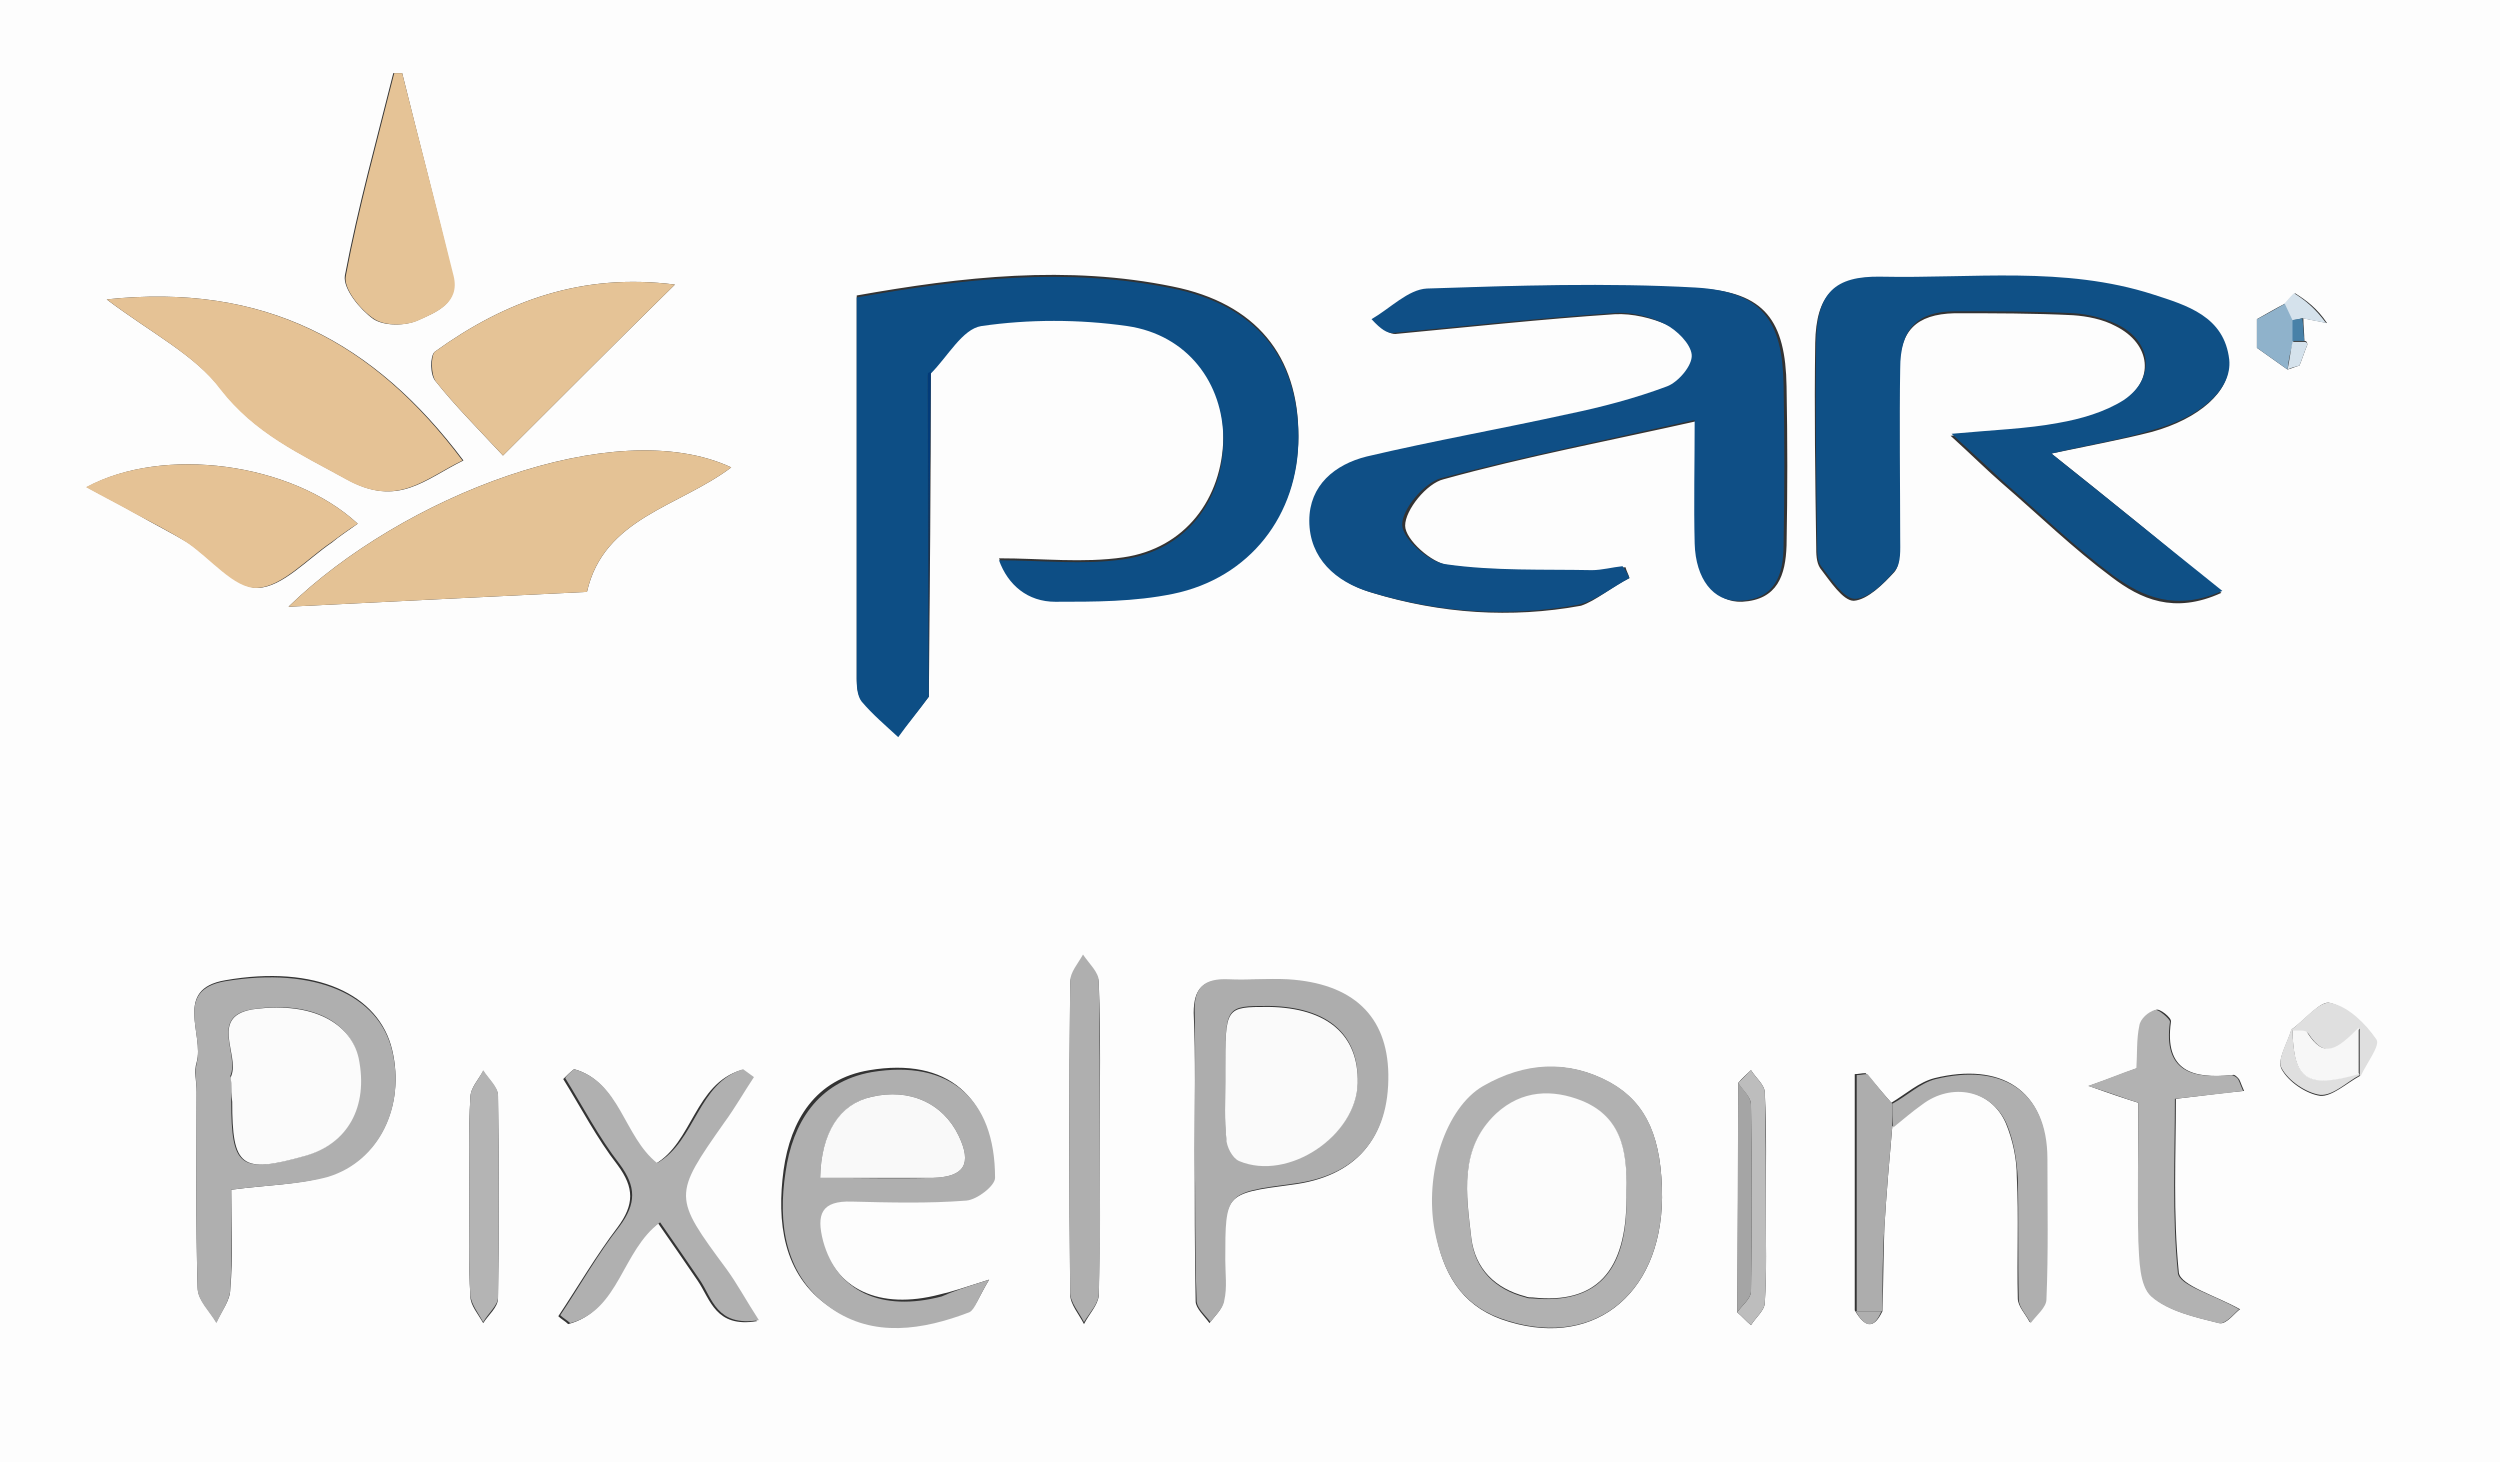 <?xml version="1.0" encoding="UTF-8"?> <svg xmlns="http://www.w3.org/2000/svg" xmlns:xlink="http://www.w3.org/1999/xlink" version="1.1" id="Layer_1" x="0px" y="0px" viewBox="0 0 253 148" style="enable-background:new 0 0 253 148;" xml:space="preserve"><rect x="0" y="0" width="253" height="148" fill="#333333" stroke="none"/> <style type="text/css"> .st0{fill:#FDFDFD;} .st1{fill:#0F4F86;} .st2{fill:#0D4E85;} .st3{fill:#0F5086;} .st4{fill:#E4C295;} .st5{fill:#E5C295;} .st6{fill:#AFAFAF;} .st7{fill:#ADADAD;} .st8{fill:#B1B1B1;} .st9{fill:#E5C396;} .st10{fill:#B0B0B0;} .st11{fill:#B2B2B2;} .st12{fill:#B4B4B4;} .st13{fill:#BDBDBD;} .st14{fill:#A5A5A5;} .st15{fill:#DFDFDF;} .st16{fill:#033B79;} .st17{fill:#8FB2CB;} .st18{fill:#D5E2EC;} .st19{fill:#4881A8;} .st20{fill:#FBFBFB;} .st21{fill:#FAFAFA;} .st22{fill:#FCFCFC;} .st23{fill:#F9F9F9;} .st24{fill:#F7F7F7;} </style> <g> <g> <path class="st0" d="M257.5,153.8c-88.5,0-177,0-265.5,0C-8,99.5-8,45.2-8-9c88.5,0,177,0,265.5,0 C257.5,45.2,257.5,99.5,257.5,153.8z M233.2,34.5c0-0.8-0.1-1.5-0.1-2.3c0.8,0.2,1.6,0.3,2.4,0.5c-1-1.5-2.1-2.3-3.2-3 c-0.1-0.1-0.7,0.7-1,1c-1,0.5-2,1.1-2.9,1.6c0,1,0,1.9,0,2.9c1,0.7,2.1,1.5,3.1,2.2c0.4-0.1,0.8-0.3,1.2-0.4 c0.3-0.7,0.5-1.4,0.8-2.1C233.5,34.6,233.4,34.5,233.2,34.5z M231.9,104.2c-0.4,1.4-1.5,3.1-1,4c0.7,1.3,2.5,2.5,3.9,2.7 c1.2,0.1,2.7-1.3,4-2c0.6-1.3,2-3.1,1.6-3.7c-1.1-1.6-2.8-3.2-4.6-3.7C234.9,101.2,233.3,103.2,231.9,104.2z M175.9,109.6 c0,7.7,0,15.4-0.1,23.2c0.5,0.4,0.9,0.9,1.4,1.3c0.5-0.8,1.4-1.5,1.4-2.3c0.2-3.1,0.1-6.2,0.1-9.3c0-4,0.1-8-0.1-11.9 c0-0.8-0.9-1.5-1.4-2.3C176.8,108.7,176.3,109.1,175.9,109.6z M190.5,132.7c0.1-2.8,0.1-5.7,0.2-8.5c0.2-3.4,0.5-6.8,0.8-10.2 c1-0.8,1.9-1.5,2.9-2.3c3-2.3,7.1-1.5,8.6,2c0.7,1.7,1.1,3.6,1.1,5.4c0.2,4.1,0,8.2,0.1,12.3c0,0.8,0.8,1.6,1.2,2.4 c0.6-0.8,1.6-1.6,1.6-2.4c0.1-4.7,0.1-9.5,0.1-14.2c0-7-4.7-9.7-11.3-8.1c-1.6,0.4-2.9,1.6-4.4,2.5c-0.9-1-1.7-2-2.6-3 c-0.4,0-0.7,0.1-1.1,0.1c0,8,0,16,0,23.9C188.7,134.3,189.6,134.6,190.5,132.7z M94,70.5c0.1-11,0.2-22,0.2-32.9 c1.7-1.7,3.2-4.5,5.1-4.8c4.9-0.7,10-0.7,14.8,0c6.1,0.9,9.8,5.8,9.7,11.5c-0.1,6.2-3.9,11.2-10.1,12.1c-4.1,0.6-8.3,0.1-12.6,0.1 c0.9,2.5,2.9,4.2,5.7,4.2c4,0,8,0,11.9-0.8c7.8-1.5,12.7-8,12.7-15.8c0-8.1-4.3-13.4-12.7-15.1c-10.7-2.2-21.3-1-32,0.9 c0,13.1,0,26,0,38.8c0,0.7,0.1,1.7,0.5,2.1c1.1,1.3,2.5,2.4,3.7,3.6C91.9,73.2,92.9,71.9,94,70.5z M164.9,58.5 c-0.1-0.4-0.3-0.7-0.4-1.1c-1,0.1-2.1,0.4-3.1,0.4c-5-0.1-10,0.1-14.8-0.6c-1.7-0.2-4.4-2.6-4.4-4c0-1.6,2.2-4.3,3.9-4.7 c8.3-2.3,16.8-3.9,25.7-5.9c0,4.5,0,8.5,0,12.5c0.1,3.6,1.9,5.9,4.5,5.8c3.6-0.2,4.4-2.7,4.5-5.7c0.1-5.4,0.1-10.7,0-16.1 c-0.1-6.6-2.2-9.6-8.9-9.9c-9-0.5-18.2-0.3-27.2,0.1c-1.9,0.1-3.7,2-5.6,3.1c1,1.1,1.6,1.4,2.1,1.4c7.4-0.7,14.8-1.5,22.2-2 c1.8-0.1,3.8,0.4,5.4,1.1c1.2,0.6,2.7,2,2.7,3.1c0.1,1-1.4,2.7-2.5,3.2c-3.2,1.2-6.6,2.1-10,2.8c-6.8,1.5-13.6,2.7-20.4,4.3 c-3.2,0.8-5.8,2.9-5.8,6.5c0,3.9,2.7,6.2,6.1,7.2c6.9,2.1,14,2.6,21.1,1.3C161.5,60.8,163.1,59.4,164.9,58.5z M207.6,45.9 c3.8-0.8,7.1-1.4,10.2-2.2c4.7-1.3,8-4.1,7.7-7.1c-0.5-4.4-4.3-5.5-7.7-6.6c-9-2.9-18.3-1.6-27.5-1.8c-4.7-0.1-6.5,1.6-6.6,6.5 c-0.1,6.9,0,13.7,0.1,20.6c0,0.7,0,1.6,0.4,2.2c1,1.3,2.3,3.3,3.4,3.3c1.4-0.1,3-1.7,4.1-2.9c0.6-0.7,0.5-2.1,0.5-3.2 c0-5.7,0-11.5,0-17.2c0-4,1.7-5.7,5.6-5.8c4,0,8,0,12,0.2c1.4,0.1,3,0.4,4.3,1.1c3.6,1.8,4,5.5,0.7,7.7c-1.9,1.3-4.3,1.9-6.6,2.3 c-3.2,0.6-6.5,0.7-10.8,1.1c2.2,2,3.7,3.5,5.2,4.8c3.7,3.2,7.2,6.6,11.1,9.5c2.9,2.2,6.3,3.8,11.1,1.6 C219,55,213.5,50.6,207.6,45.9z M74,47.3c-11.8-5.5-33.4,3-44.8,14.1c9.8-0.5,20.1-1,30.2-1.5C61.1,52.4,68.7,51.3,74,47.3z M10.8,30.3c4.5,3.4,8.9,5.6,11.6,9.1c3.5,4.5,8,6.5,12.7,9.1c5.2,2.9,7.9,0,11.8-1.9C37.9,34.6,26.7,28.6,10.8,30.3z M23.4,120.4 c3.7-0.5,6.9-0.5,9.8-1.4c5.2-1.6,7.8-7.1,6.5-12.7c-1.3-5.7-7.8-8.7-16.9-7.1c-5.3,0.9-2.1,5.5-2.9,8.3c-0.3,0.9,0,2,0,3 c0,6.6-0.1,13.2,0.1,19.8c0,1.2,1.2,2.3,1.9,3.5c0.5-1.1,1.4-2.2,1.4-3.3C23.6,127.3,23.4,123.9,23.4,120.4z M120.9,116.3 C121,116.3,121,116.3,120.9,116.3c0,5.1,0,10.2,0.1,15.4c0,0.7,0.9,1.5,1.4,2.2c0.5-0.7,1.3-1.4,1.4-2.2c0.2-1.3,0.1-2.7,0.1-4.1 c0-6.8,0-6.8,6.8-7.7c6.5-0.8,9.8-4.7,9.7-11.1c-0.1-5.8-3.6-9.1-10.2-9.6c-2-0.1-4,0-6,0c-2.4-0.1-3.4,0.8-3.4,3.3 C121,107,120.9,111.7,120.9,116.3z M168.2,121.2c0-5.9-1.5-9.5-5.2-11.6c-4.3-2.4-8.6-2-12.8,0.4c-3.8,2.2-6,8.8-4.9,14.7 c0.7,4,2.5,7.3,6.6,8.8C160.9,136.7,168.1,131.3,168.2,121.2z M100.1,129.5c-2.5,0.8-3.7,1.2-5,1.5c-6.1,1.6-10.6-0.5-12-5.6 c-0.7-2.6-0.2-4.1,2.9-4c3.9,0.1,7.8,0.2,11.6-0.1c1.1-0.1,2.9-1.5,2.9-2.3c0-8.1-4.7-12-12.5-10.7c-5.5,0.9-8,5.1-8.7,10.1 c-0.7,5.2-0.1,10.6,4.6,13.8c4.3,3,9.3,2.3,14,0.4C98.7,132.5,99,131.3,100.1,129.5z M68.3,28.8C59,27.6,51.2,30.4,44,35.6 c-0.5,0.4-0.5,2.4,0.1,3c1.9,2.4,4.1,4.6,6.8,7.5C56.6,40.4,62.2,34.8,68.3,28.8z M36.2,53c-6.7-6.2-19.7-7.9-27.4-3.7 c1.7,0.9,3.4,1.8,5,2.7c1.7,1,3.5,1.9,5.2,2.9c2.4,1.6,4.8,4.6,7.1,4.6c2.5-0.1,5-2.9,7.5-4.6C34.3,54.3,35.1,53.8,36.2,53z M58.1,108.2c-0.4,0.3-0.8,0.7-1.1,1c1.8,2.9,3.4,6,5.5,8.7c1.7,2.3,1.7,4,0,6.3c-2.2,2.9-4,6-6,9c0.3,0.3,0.7,0.5,1,0.8 c5-1.3,5.2-7.4,9.1-10.2c1.4,2,2.7,3.9,4,5.8c1.3,1.9,1.8,4.8,6,4.1c-1.3-2-2.1-3.7-3.3-5.2c-5.4-7.3-5.4-7.5-0.2-14.8 c1.1-1.5,2-3.1,3-4.6c-0.4-0.3-0.7-0.5-1.1-0.8c-4.7,1.4-4.9,7.3-8.7,9.5C63,115,62.7,109.5,58.1,108.2z M40.7,7.4 c-0.3,0-0.6,0-0.9,0c-1.7,6.8-3.6,13.6-4.9,20.5c-0.2,1.3,1.5,3.4,2.9,4.4c1.1,0.7,3.2,0.7,4.5,0.1c1.8-0.8,4.2-1.7,3.5-4.5 C44.2,21.1,42.4,14.3,40.7,7.4z M216.4,111.6c0,4.8-0.1,9.4,0.1,14c0.1,1.9,0.1,4.6,1.3,5.6c1.7,1.5,4.4,2.1,6.8,2.7 c0.7,0.2,1.7-1.2,2.1-1.4c-2.5-1.4-6-2.4-6.2-3.7c-0.6-5.9-0.3-11.8-0.3-17.6c2.6-0.3,4.7-0.6,6.9-0.8c-0.4-0.9-0.4-1.1-0.6-1.3 c-0.2-0.2-0.4-0.4-0.6-0.3c-4,0.4-6.9-0.4-6.2-5.4c0.1-0.4-1.2-1.4-1.5-1.2c-0.7,0.3-1.5,1-1.6,1.6c-0.3,1.4-0.2,2.9-0.3,4.3 c-1.4,0.5-2.6,1-4.9,1.8C213.6,110.7,214.8,111.1,216.4,111.6z M111.3,115.2c0-5.2,0.1-10.5-0.1-15.7c0-0.9-1-1.8-1.6-2.7 c-0.4,0.9-1.3,1.8-1.3,2.7c-0.1,10.5-0.1,21,0,31.5c0,1,0.9,2,1.4,3c0.5-1,1.4-1.9,1.5-2.9C111.3,125.7,111.3,120.5,111.3,115.2z M47.5,121.1c0,3.4-0.1,6.7,0.1,10.1c0,0.9,0.8,1.8,1.3,2.7c0.5-0.8,1.5-1.6,1.5-2.5c0.1-6.8,0.1-13.7,0-20.5c0-0.8-1-1.7-1.5-2.5 c-0.5,0.9-1.3,1.7-1.3,2.7C47.4,114.4,47.5,117.8,47.5,121.1z"></path> <path class="st1" d="M164.9,58.5c-1.7,0.9-3.4,2.3-5.2,2.7c-7.1,1.3-14.2,0.8-21.1-1.3c-3.4-1-6.1-3.4-6.1-7.2 c0-3.6,2.6-5.7,5.8-6.5c6.8-1.6,13.6-2.8,20.4-4.3c3.4-0.7,6.8-1.6,10-2.8c1.1-0.4,2.6-2.1,2.5-3.2c-0.1-1.1-1.5-2.5-2.7-3.1 c-1.6-0.8-3.6-1.3-5.4-1.1c-7.4,0.5-14.8,1.3-22.2,2c-0.5,0-1.1-0.3-2.1-1.4c1.9-1.1,3.7-3,5.6-3.1c9.1-0.3,18.2-0.6,27.2-0.1 c6.7,0.4,8.8,3.3,8.9,9.9c0.1,5.4,0.1,10.7,0,16.1c0,3-0.8,5.6-4.5,5.7c-2.6,0.1-4.4-2.2-4.5-5.8c-0.1-4,0-8,0-12.5 c-8.9,2-17.3,3.7-25.7,5.9c-1.7,0.5-3.9,3.1-3.9,4.7c0,1.4,2.7,3.8,4.4,4c4.9,0.7,9.9,0.5,14.8,0.6c1,0,2.1-0.3,3.1-0.4 C164.6,57.8,164.7,58.1,164.9,58.5z"></path> <path class="st2" d="M94,70.5c-1,1.4-2.1,2.7-3.1,4.1c-1.3-1.2-2.6-2.3-3.7-3.6c-0.4-0.5-0.5-1.4-0.5-2.1c0-12.9,0-25.7,0-38.8 c10.7-1.9,21.3-3.1,32-0.9c8.4,1.7,12.7,7,12.7,15.1c0,7.8-4.9,14.2-12.7,15.8c-3.9,0.8-7.9,0.8-11.9,0.8c-2.8,0-4.8-1.7-5.7-4.2 c4.3,0,8.5,0.5,12.6-0.1c6.3-0.9,10.1-5.9,10.1-12.1c0-5.7-3.6-10.6-9.7-11.5c-4.9-0.7-10-0.7-14.8,0c-1.9,0.3-3.4,3.1-5.1,4.8 c-0.1,0.1-0.3,0.1-0.3,0.2C93.9,48.7,93.9,59.6,94,70.5z"></path> <path class="st3" d="M207.6,45.9c5.9,4.7,11.3,9.1,17.3,13.9c-4.7,2.1-8.1,0.6-11.1-1.6c-3.9-2.9-7.4-6.3-11.1-9.5 c-1.5-1.4-3-2.8-5.2-4.8c4.3-0.4,7.6-0.5,10.8-1.1c2.3-0.4,4.7-1.1,6.6-2.3c3.3-2.2,2.9-6-0.7-7.7c-1.3-0.6-2.8-1-4.3-1.1 c-4-0.2-8-0.2-12-0.2c-3.9,0-5.6,1.8-5.6,5.8c-0.1,5.7,0,11.5,0,17.2c0,1.1,0.1,2.5-0.5,3.2c-1.1,1.3-2.7,2.9-4.1,2.9 c-1.1,0-2.4-2-3.4-3.3c-0.4-0.5-0.4-1.4-0.4-2.2c-0.1-6.9-0.2-13.7-0.1-20.6c0.1-4.8,1.8-6.6,6.6-6.5c9.2,0.2,18.5-1.1,27.5,1.8 c3.4,1.1,7.2,2.2,7.7,6.6c0.3,3-2.9,5.8-7.7,7.1C214.7,44.5,211.4,45,207.6,45.9z"></path> <path class="st4" d="M74,47.3c-5.3,4-12.9,5.1-14.6,12.6c-10.1,0.5-20.4,1-30.2,1.5C40.6,50.3,62.2,41.8,74,47.3z"></path> <path class="st5" d="M10.8,30.3c15.9-1.7,27,4.3,36,16.3c-3.9,1.9-6.6,4.8-11.8,1.9c-4.7-2.6-9.2-4.6-12.7-9.1 C19.7,35.9,15.3,33.7,10.8,30.3z"></path> <path class="st6" d="M23.4,120.4c0,3.5,0.1,6.8-0.1,10.2c-0.1,1.1-0.9,2.2-1.4,3.3c-0.7-1.2-1.9-2.3-1.9-3.5 c-0.2-6.6-0.1-13.2-0.1-19.8c0-1-0.2-2.1,0-3c0.8-2.9-2.4-7.4,2.9-8.3c9.1-1.5,15.6,1.4,16.9,7.1c1.3,5.6-1.3,11.1-6.5,12.7 C30.3,119.9,27.1,119.9,23.4,120.4z M23.4,109.6c0,0.6,0,1.2,0,1.9c0,6.6,0.9,7.3,7.3,5.5c4.4-1.2,6.5-5,5.5-9.9 c-0.7-3.7-4.7-5.8-10.4-5c-4.8,0.6-1.5,4.6-2.5,6.8C23.4,109,23.4,109.3,23.4,109.6z"></path> <path class="st7" d="M120.9,116.3c0-4.6,0.1-9.2,0-13.9c-0.1-2.5,1-3.4,3.4-3.3c2,0.1,4-0.1,6,0c6.6,0.4,10.1,3.7,10.2,9.6 c0.1,6.4-3.2,10.3-9.7,11.1c-6.8,0.9-6.8,0.9-6.8,7.7c0,1.4,0.2,2.8-0.1,4.1c-0.1,0.8-0.9,1.5-1.4,2.2c-0.5-0.7-1.4-1.4-1.4-2.2 C120.9,126.5,121,121.4,120.9,116.3C121,116.3,121,116.3,120.9,116.3z M124,109.5C124,109.5,124,109.5,124,109.5 c0,1.9-0.1,3.8,0.1,5.6c0.1,0.8,0.7,2,1.3,2.3c4.9,2.1,11.9-2.5,12-7.9c0.1-4.9-3.1-7.6-9-7.7c-4.4,0-4.4,0-4.4,6.5 C124,108.8,124,109.2,124,109.5z"></path> <path class="st8" d="M168.2,121.2c-0.1,10.1-7.3,15.5-16.4,12.2c-4.1-1.5-5.8-4.8-6.6-8.8c-1.1-5.8,1.1-12.5,4.9-14.7 c4.2-2.4,8.5-2.7,12.8-0.4C166.7,111.6,168.2,115.2,168.2,121.2z M164.6,121.2c0.1-4-0.2-8-4.5-9.7c-3-1.2-6.2-1.1-8.7,1.3 c-3.8,3.6-3,8.2-2.5,12.6c0.4,3.1,2.4,5.1,5.5,5.9c0.2,0.1,0.5,0.1,0.7,0.1C161.6,132,164.7,128.7,164.6,121.2z"></path> <path class="st6" d="M100.1,129.5c-1.1,1.8-1.4,3-2,3.3c-4.7,1.8-9.7,2.6-14-0.4c-4.7-3.3-5.4-8.6-4.6-13.8 c0.7-4.9,3.2-9.1,8.7-10.1c7.8-1.3,12.5,2.6,12.5,10.7c0,0.8-1.8,2.2-2.9,2.3c-3.9,0.3-7.7,0.2-11.6,0.1c-3.1-0.1-3.6,1.3-2.9,4 c1.4,5.1,5.9,7.2,12,5.6C96.4,130.7,97.6,130.3,100.1,129.5z M83,119.2c4,0,7.7,0.1,11.4,0c3.2-0.1,4-1.4,2.6-4.3 c-1.6-3.3-5-4.8-8.8-3.9C85.1,111.7,83.1,114.6,83,119.2z"></path> <path class="st9" d="M68.3,28.8c-6.1,6-11.7,11.6-17.4,17.3c-2.7-2.9-4.9-5.1-6.8-7.5c-0.5-0.7-0.5-2.6-0.1-3 C51.2,30.4,59,27.6,68.3,28.8z"></path> <path class="st5" d="M36.2,53c-1.1,0.7-1.9,1.3-2.7,1.9c-2.5,1.7-5,4.5-7.5,4.6c-2.3,0.1-4.7-3-7.1-4.6c-1.7-1.1-3.5-2-5.2-2.9 c-1.6-0.9-3.2-1.7-5-2.7C16.5,45.1,29.5,46.8,36.2,53z"></path> <path class="st10" d="M58.1,108.2c4.7,1.3,5,6.8,8.4,9.5c3.9-2.2,4.1-8.1,8.7-9.5c0.4,0.3,0.7,0.5,1.1,0.8c-1,1.5-1.9,3.1-3,4.6 c-5.2,7.4-5.2,7.5,0.2,14.8c1.1,1.5,2,3.2,3.3,5.2c-4.3,0.7-4.7-2.2-6-4.1c-1.3-1.9-2.6-3.8-4-5.8c-3.9,2.9-4.1,8.9-9.1,10.2 c-0.3-0.3-0.7-0.5-1-0.8c2-3,3.8-6.2,6-9c1.7-2.3,1.7-4,0-6.3c-2.1-2.7-3.7-5.8-5.5-8.7C57.3,108.9,57.7,108.5,58.1,108.2z"></path> <path class="st9" d="M40.7,7.4c1.7,6.8,3.5,13.6,5.2,20.5c0.7,2.8-1.8,3.7-3.5,4.5c-1.3,0.6-3.4,0.6-4.5-0.1 c-1.4-0.9-3.2-3.1-2.9-4.4c1.3-6.9,3.2-13.7,4.9-20.5C40.1,7.4,40.4,7.4,40.7,7.4z"></path> <path class="st11" d="M216.4,111.6c-1.6-0.5-2.8-1-5.1-1.7c2.3-0.8,3.4-1.3,4.9-1.8c0.1-1.4,0-2.9,0.3-4.3 c0.1-0.7,0.9-1.4,1.6-1.6c0.3-0.1,1.5,0.9,1.5,1.2c-0.7,5,2.2,5.8,6.2,5.4c0.2,0,0.5,0.2,0.6,0.3c0.2,0.2,0.2,0.4,0.6,1.3 c-2.3,0.3-4.3,0.5-6.9,0.8c0,5.8-0.3,11.7,0.3,17.6c0.1,1.3,3.6,2.2,6.2,3.7c-0.4,0.3-1.4,1.6-2.1,1.4c-2.4-0.6-5.1-1.2-6.8-2.7 c-1.2-1.1-1.2-3.7-1.3-5.6C216.3,121,216.4,116.4,216.4,111.6z"></path> <path class="st6" d="M111.3,115.2c0,5.2,0.1,10.5-0.1,15.7c0,1-0.9,1.9-1.5,2.9c-0.5-1-1.4-2-1.4-3c-0.1-10.5-0.1-21,0-31.5 c0-0.9,0.8-1.8,1.3-2.7c0.6,0.9,1.6,1.8,1.6,2.7C111.3,104.7,111.3,110,111.3,115.2z"></path> <path class="st6" d="M191.5,111.7c1.5-0.8,2.8-2.1,4.4-2.5c6.6-1.6,11.3,1.1,11.3,8.1c0,4.7,0.1,9.5-0.1,14.2c0,0.8-1,1.6-1.6,2.4 c-0.4-0.8-1.2-1.6-1.2-2.4c-0.1-4.1,0-8.2-0.1-12.3c-0.1-1.8-0.4-3.7-1.1-5.4c-1.5-3.5-5.6-4.3-8.6-2c-1,0.7-1.9,1.5-2.9,2.3 C191.5,113.2,191.5,112.5,191.5,111.7z"></path> <path class="st12" d="M47.5,121.1c0-3.4-0.1-6.7,0.1-10.1c0-0.9,0.9-1.8,1.3-2.7c0.5,0.8,1.5,1.7,1.5,2.5c0.1,6.8,0.1,13.7,0,20.5 c0,0.8-1,1.6-1.5,2.5c-0.5-0.9-1.2-1.8-1.3-2.7C47.4,127.8,47.5,124.5,47.5,121.1z"></path> <path class="st7" d="M191.5,111.7c0,0.8,0,1.6,0,2.3c-0.3,3.4-0.6,6.8-0.8,10.2c-0.2,2.8-0.2,5.7-0.2,8.5c-0.9,0-1.7,0-2.6,0 c0-8,0-16,0-23.9c0.4,0,0.7-0.1,1.1-0.1C189.8,109.7,190.6,110.7,191.5,111.7z"></path> <path class="st13" d="M175.9,109.6c0.4-0.4,0.9-0.9,1.3-1.3c0.5,0.8,1.4,1.5,1.4,2.3c0.1,4,0.1,7.9,0.1,11.9 c0,3.1,0.1,6.2-0.1,9.3c0,0.8-0.9,1.5-1.4,2.3c-0.5-0.4-0.9-0.9-1.4-1.3c0.5-0.7,1.4-1.4,1.4-2.1c0.1-6.3,0.1-12.6,0-18.9 C177.2,111,176.3,110.3,175.9,109.6z"></path> <path class="st14" d="M175.9,109.6c0.5,0.7,1.3,1.4,1.3,2.2c0.1,6.3,0.1,12.6,0,18.9c0,0.7-0.9,1.4-1.4,2.1 C175.8,125,175.9,117.3,175.9,109.6z"></path> <path class="st15" d="M231.9,104.2c1.3-1,2.9-3,4-2.7c1.8,0.4,3.5,2.1,4.6,3.7c0.4,0.6-1,2.4-1.6,3.7c0,0-0.1-0.1-0.1-0.1 c0-1.6,0-3.2,0-4.7c-2.2,2.2-3.5,3.1-5.2,0.5c-0.2-0.3-1-0.1-1.5-0.2L231.9,104.2z"></path> <path class="st16" d="M94,70.5c0-10.9-0.1-21.8-0.1-32.7c0-0.1,0.2-0.1,0.3-0.2C94.1,48.5,94,59.5,94,70.5z"></path> <path class="st15" d="M238.8,108.8c-1.3,0.7-2.7,2.1-4,2c-1.4-0.2-3.2-1.4-3.9-2.7c-0.5-0.9,0.6-2.6,1-4c0,0,0.1,0.1,0.1,0.1 c0.1,5,1.5,6,6.7,4.4L238.8,108.8z"></path> <path class="st17" d="M231.5,37.4c-1-0.7-2.1-1.5-3.1-2.2c0-1,0-1.9,0-2.9c1-0.5,2-1.1,2.9-1.6c0.3,0.6,0.5,1.1,0.8,1.7 c0,0.7,0,1.4,0,2.1C231.8,35.5,231.6,36.4,231.5,37.4z"></path> <path class="st18" d="M232,32.4c-0.3-0.6-0.5-1.1-0.8-1.7c0.4-0.4,0.9-1.1,1-1c1.1,0.7,2.1,1.5,3.2,3c-0.8-0.2-1.6-0.3-2.4-0.5 C232.7,32.3,232.3,32.4,232,32.4z"></path> <path class="st18" d="M231.5,37.4c0.2-0.9,0.3-1.9,0.5-2.8c0.4,0,0.8,0,1.2,0c0.2,0,0.3,0.1,0.3,0.3c-0.3,0.7-0.5,1.4-0.8,2.1 C232.3,37.1,231.9,37.2,231.5,37.4z"></path> <path class="st6" d="M187.8,132.7c0.9,0,1.7,0,2.6,0C189.6,134.6,188.7,134.3,187.8,132.7z"></path> <path class="st19" d="M228.3,32.3c0,1,0,1.9,0,2.9C228.3,34.2,228.3,33.3,228.3,32.3z"></path> <path class="st19" d="M232.7,36.9c0.3-0.7,0.5-1.4,0.8-2.1C233.2,35.5,233,36.2,232.7,36.9z"></path> <path class="st19" d="M233.2,34.5c-0.4,0-0.8,0-1.2,0c0-0.7,0-1.4,0-2.1c0.3-0.1,0.7-0.1,1-0.2C233.1,33,233.1,33.7,233.2,34.5z"></path> <path class="st20" d="M23.4,109.6c0-0.2-0.1-0.5,0-0.7c0.9-2.2-2.4-6.2,2.5-6.8c5.7-0.7,9.6,1.4,10.4,5c1,4.9-1.1,8.7-5.5,9.9 c-6.4,1.8-7.3,1.1-7.3-5.5C23.4,110.8,23.4,110.2,23.4,109.6z"></path> <path class="st21" d="M124,109.5c0-0.4,0-0.7,0-1.1c0-6.5,0-6.5,4.4-6.5c5.9,0.1,9.1,2.8,9,7.7c-0.1,5.3-7,10-12,7.9 c-0.7-0.3-1.3-1.5-1.3-2.3C123.9,113.3,124,111.4,124,109.5C124,109.5,124,109.5,124,109.5z"></path> <path class="st22" d="M164.6,121.2c0,7.5-3.1,10.8-9.5,10.1c-0.2,0-0.5,0-0.7-0.1c-3.1-0.8-5.1-2.8-5.5-5.9 c-0.5-4.4-1.3-9,2.5-12.6c2.6-2.4,5.7-2.5,8.7-1.3C164.5,113.2,164.7,117.2,164.6,121.2z"></path> <path class="st23" d="M83,119.2c0.1-4.6,2-7.5,5.2-8.2c3.8-0.9,7.2,0.6,8.8,3.9c1.4,2.9,0.6,4.2-2.6,4.3 C90.7,119.2,87,119.2,83,119.2z"></path> <path class="st24" d="M238.7,108.7c-5.2,1.5-6.6,0.6-6.7-4.4c0.5,0,1.3-0.1,1.5,0.2c1.7,2.7,3,1.7,5.2-0.5 C238.7,105.6,238.7,107.1,238.7,108.7z"></path> </g> </g> </svg> 